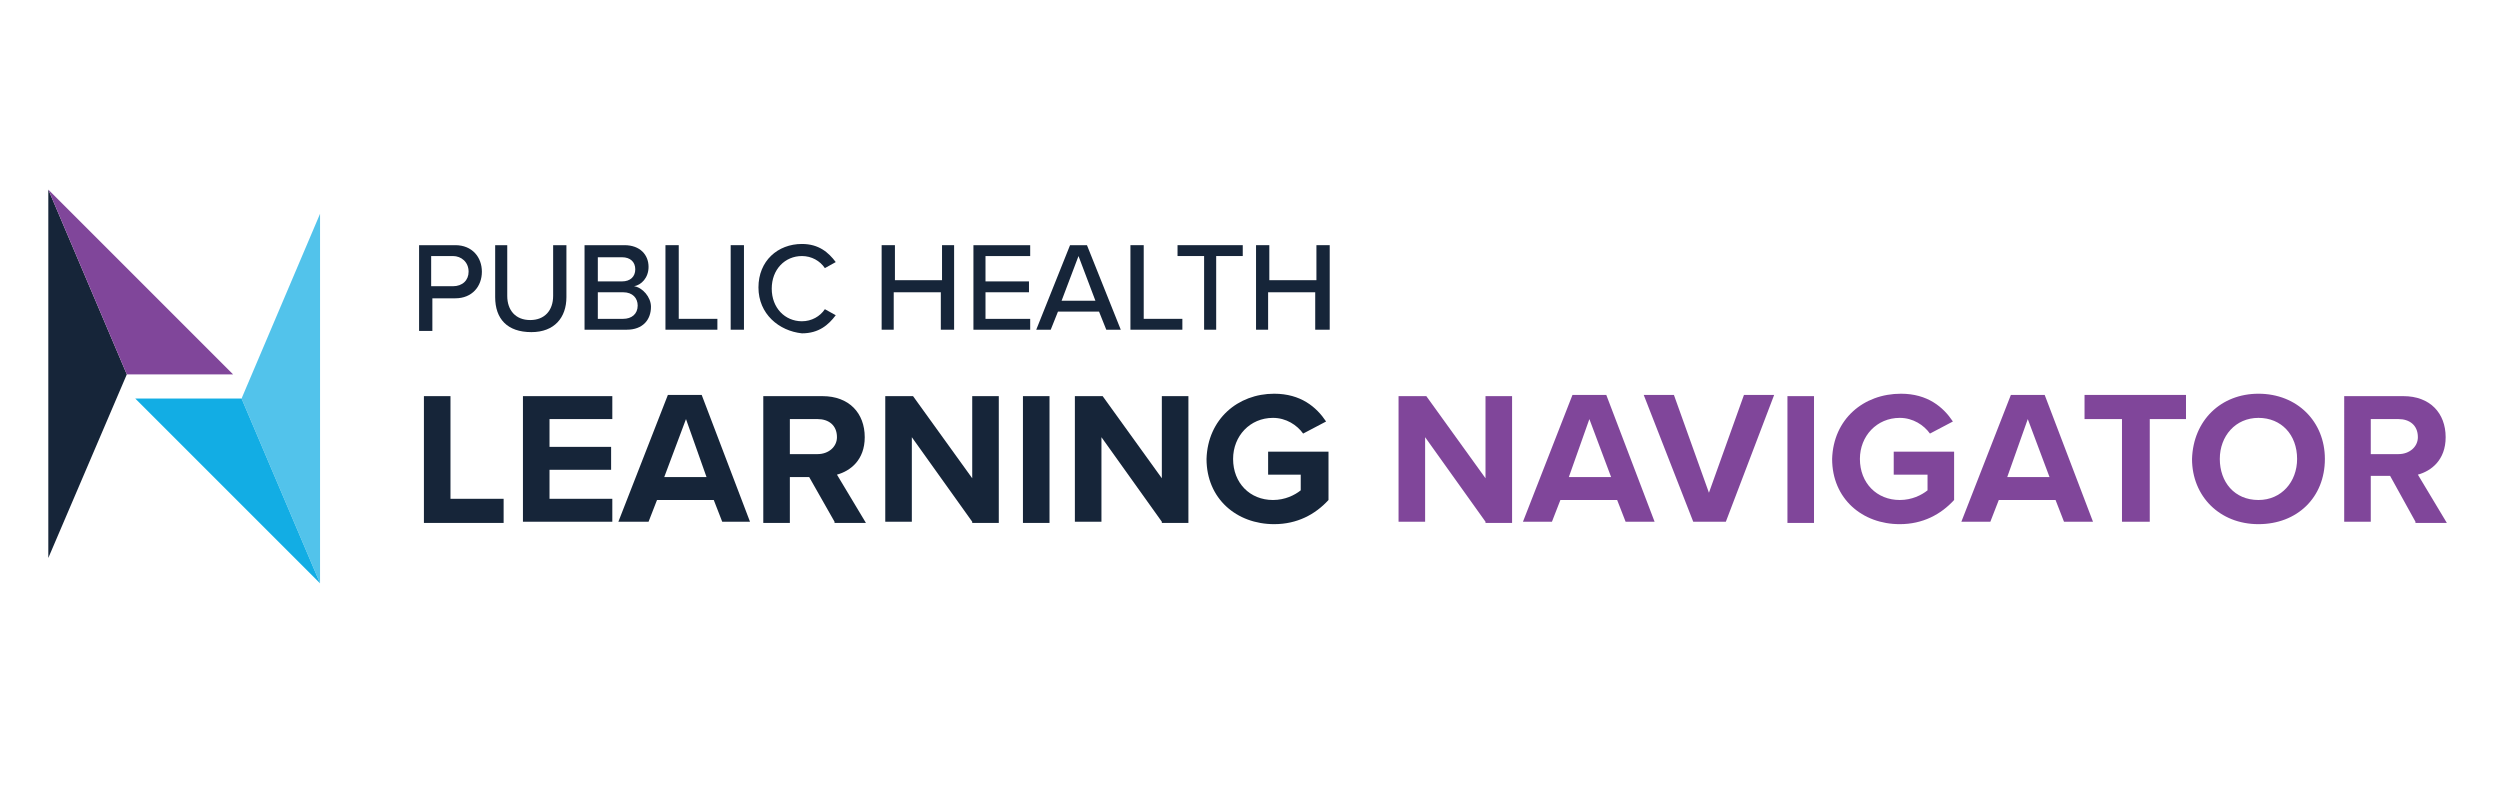 <?xml version="1.0" encoding="utf-8"?>
<!-- Generator: Adobe Illustrator 27.1.1, SVG Export Plug-In . SVG Version: 6.00 Build 0)  -->
<svg version="1.1" id="Layer_1" xmlns="http://www.w3.org/2000/svg" xmlns:xlink="http://www.w3.org/1999/xlink" x="0px" y="0px"
	 viewBox="0 0 207 66" style="enable-background:new 0 0 207 66;" xml:space="preserve">
<style type="text/css">
	.st0{fill:#162539;}
	.st1{fill:#80469A;}
	.st2{fill:#12ADE4;}
	.st3{opacity:0.73;}
	.st4{clip-path:url(#SVGID_00000056420442087262061180000013548372755353680303_);fill:#12ADE4;}
</style>
<g>
	<path class="st0" d="M34.7,27.3v-7h3c1.4,0,2.2,1,2.2,2.2c0,1.2-0.8,2.2-2.2,2.2h-1.9v2.7H34.7z M37.5,21.2h-1.8v2.5h1.8
		c0.8,0,1.3-0.5,1.3-1.2C38.8,21.7,38.2,21.2,37.5,21.2z"/>
	<path class="st0" d="M40.9,20.3H42v4.2c0,1.2,0.7,2,1.9,2c1.2,0,1.9-0.8,1.9-2v-4.2h1.1v4.3c0,1.7-1,2.9-2.9,2.9c-2,0-3-1.1-3-2.9
		V20.3z"/>
	<path class="st0" d="M48.4,27.3v-7h3.3c1.3,0,2,0.8,2,1.8c0,0.9-0.6,1.5-1.2,1.6c0.7,0.1,1.4,0.9,1.4,1.7c0,1.1-0.7,1.9-2,1.9H48.4
		z M49.5,23.3h2c0.7,0,1.1-0.4,1.1-1c0-0.6-0.4-1-1.1-1h-2V23.3z M49.5,26.4h2.1c0.7,0,1.2-0.4,1.2-1.1c0-0.6-0.4-1.1-1.2-1.1h-2.1
		V26.4z"/>
	<path class="st0" d="M55.1,27.3v-7h1.1v6.1h3.2v0.9H55.1z"/>
	<path class="st0" d="M60.5,27.3v-7h1.1v7H60.5z"/>
	<path class="st0" d="M62.8,23.8c0-2.2,1.6-3.6,3.6-3.6c1.4,0,2.2,0.7,2.8,1.5l-0.9,0.5c-0.4-0.6-1.1-1-1.9-1
		c-1.4,0-2.5,1.1-2.5,2.7c0,1.6,1.1,2.7,2.5,2.7c0.8,0,1.5-0.4,1.9-1l0.9,0.5c-0.6,0.8-1.4,1.5-2.8,1.5C64.5,27.4,62.8,26,62.8,23.8
		z"/>
	<path class="st0" d="M77.9,27.3v-3.1h-3.9v3.1H73v-7h1.1v2.9h3.9v-2.9H79v7H77.9z"/>
	<path class="st0" d="M80.6,27.3v-7h4.7v0.9h-3.7v2.1h3.6v0.9h-3.6v2.2h3.7v0.9H80.6z"/>
	<path class="st0" d="M91.6,27.3L91,25.8h-3.4L87,27.3h-1.2l2.8-7H90l2.8,7H91.6z M89.3,21.2l-1.4,3.7h2.8L89.3,21.2z"/>
	<path class="st0" d="M93.6,27.3v-7h1.1v6.1h3.2v0.9H93.6z"/>
	<path class="st0" d="M99.7,27.3v-6.1h-2.2v-0.9h5.4v0.9h-2.2v6.1H99.7z"/>
	<path class="st0" d="M108.9,27.3v-3.1H105v3.1H104v-7h1.1v2.9h3.9v-2.9h1.1v7H108.9z"/>
</g>
<g>
	<path class="st0" d="M35.1,43.2V32.8h2.2v8.5h4.4v2H35.1z"/>
	<path class="st0" d="M43.3,43.2V32.8h7.4v1.9h-5.2v2.3h5.1v1.9h-5.1v2.4h5.2v1.9H43.3z"/>
	<path class="st0" d="M59.8,43.2l-0.7-1.8h-4.7l-0.7,1.8h-2.5l4.1-10.5h2.8l4,10.5H59.8z M56.8,34.7L55,39.5h3.5L56.8,34.7z"/>
	<path class="st0" d="M69.1,43.2L67,39.5h-1.6v3.8h-2.2V32.8h4.9c2.2,0,3.5,1.4,3.5,3.4c0,1.9-1.2,2.8-2.3,3.1l2.4,4H69.1z
		 M67.7,34.7h-2.3v2.9h2.3c0.9,0,1.6-0.6,1.6-1.4C69.3,35.2,68.6,34.7,67.7,34.7z"/>
	<path class="st0" d="M80.5,43.2l-5-7v7h-2.2V32.8h2.3l4.9,6.8v-6.8h2.2v10.5H80.5z"/>
	<path class="st0" d="M84.7,43.2V32.8h2.2v10.5H84.7z"/>
	<path class="st0" d="M96.2,43.2l-5-7v7H89V32.8h2.3l4.9,6.8v-6.8h2.2v10.5H96.2z"/>
	<path class="st0" d="M105.5,32.6c2.2,0,3.5,1.1,4.3,2.3l-1.9,1c-0.5-0.7-1.4-1.3-2.5-1.3c-1.9,0-3.3,1.5-3.3,3.4
		c0,2,1.4,3.4,3.3,3.4c1,0,1.8-0.4,2.3-0.8v-1.3H105v-1.9h5v4c-1.1,1.2-2.6,2-4.5,2c-3.1,0-5.6-2.1-5.6-5.4
		C100,34.7,102.5,32.6,105.5,32.6z"/>
</g>
<g>
	<path class="st1" d="M123,43.2l-5-7v7h-2.2V32.8h2.3l4.9,6.8v-6.8h2.2v10.5H123z"/>
	<path class="st1" d="M134.6,43.2l-0.7-1.8h-4.7l-0.7,1.8h-2.4l4.1-10.5h2.8l4,10.5H134.6z M131.6,34.7l-1.7,4.8h3.5L131.6,34.7z"/>
	<path class="st1" d="M140.2,43.2l-4.1-10.5h2.5l2.9,8.1l2.9-8.1h2.5l-4,10.5H140.2z"/>
	<path class="st1" d="M148,43.2V32.8h2.2v10.5H148z"/>
	<path class="st1" d="M157.4,32.6c2.2,0,3.5,1.1,4.3,2.3l-1.9,1c-0.5-0.7-1.4-1.3-2.5-1.3c-1.9,0-3.3,1.5-3.3,3.4
		c0,2,1.4,3.4,3.3,3.4c1,0,1.8-0.4,2.3-0.8v-1.3h-2.8v-1.9h5v4c-1.1,1.2-2.6,2-4.5,2c-3.1,0-5.6-2.1-5.6-5.4
		C151.8,34.7,154.3,32.6,157.4,32.6z"/>
	<path class="st1" d="M170.9,43.2l-0.7-1.8h-4.7l-0.7,1.8h-2.4l4.1-10.5h2.8l4,10.5H170.9z M167.9,34.7l-1.7,4.8h3.5L167.9,34.7z"/>
	<path class="st1" d="M175.7,43.2v-8.5h-3.1v-2h8.4v2h-3v8.5H175.7z"/>
	<path class="st1" d="M187,32.6c3.2,0,5.5,2.3,5.5,5.4c0,3.2-2.3,5.4-5.5,5.4c-3.2,0-5.5-2.3-5.5-5.4
		C181.6,34.8,183.9,32.6,187,32.6z M187,34.6c-1.9,0-3.2,1.5-3.2,3.4c0,1.9,1.2,3.4,3.2,3.4c1.9,0,3.2-1.5,3.2-3.4
		C190.2,36,188.9,34.6,187,34.6z"/>
	<path class="st1" d="M200,43.2l-2.1-3.8h-1.6v3.8h-2.2V32.8h4.9c2.2,0,3.5,1.4,3.5,3.4c0,1.9-1.2,2.8-2.3,3.1l2.4,4H200z
		 M198.6,34.7h-2.3v2.9h2.3c0.9,0,1.6-0.6,1.6-1.4C200.2,35.2,199.5,34.7,198.6,34.7z"/>
</g>
<polygon class="st0" points="4,15.7 4,46.2 10.5,31 "/>
<polygon class="st1" points="4,15.7 10.5,31 19.3,31 "/>
<polygon class="st2" points="11.2,33 20,33 26.5,48.3 "/>
<g class="st3">
	<g>
		<defs>
			<rect id="SVGID_1_" x="20" y="17.7" width="6.5" height="30.6"/>
		</defs>
		<clipPath id="SVGID_00000141446863121173987690000001628621196084088762_">
			<use xlink:href="#SVGID_1_"  style="overflow:visible;"/>
		</clipPath>
		<polygon style="clip-path:url(#SVGID_00000141446863121173987690000001628621196084088762_);fill:#12ADE4;" points="20,33 
			26.5,17.7 26.5,48.3 		"/>
	</g>
</g>
</svg>
